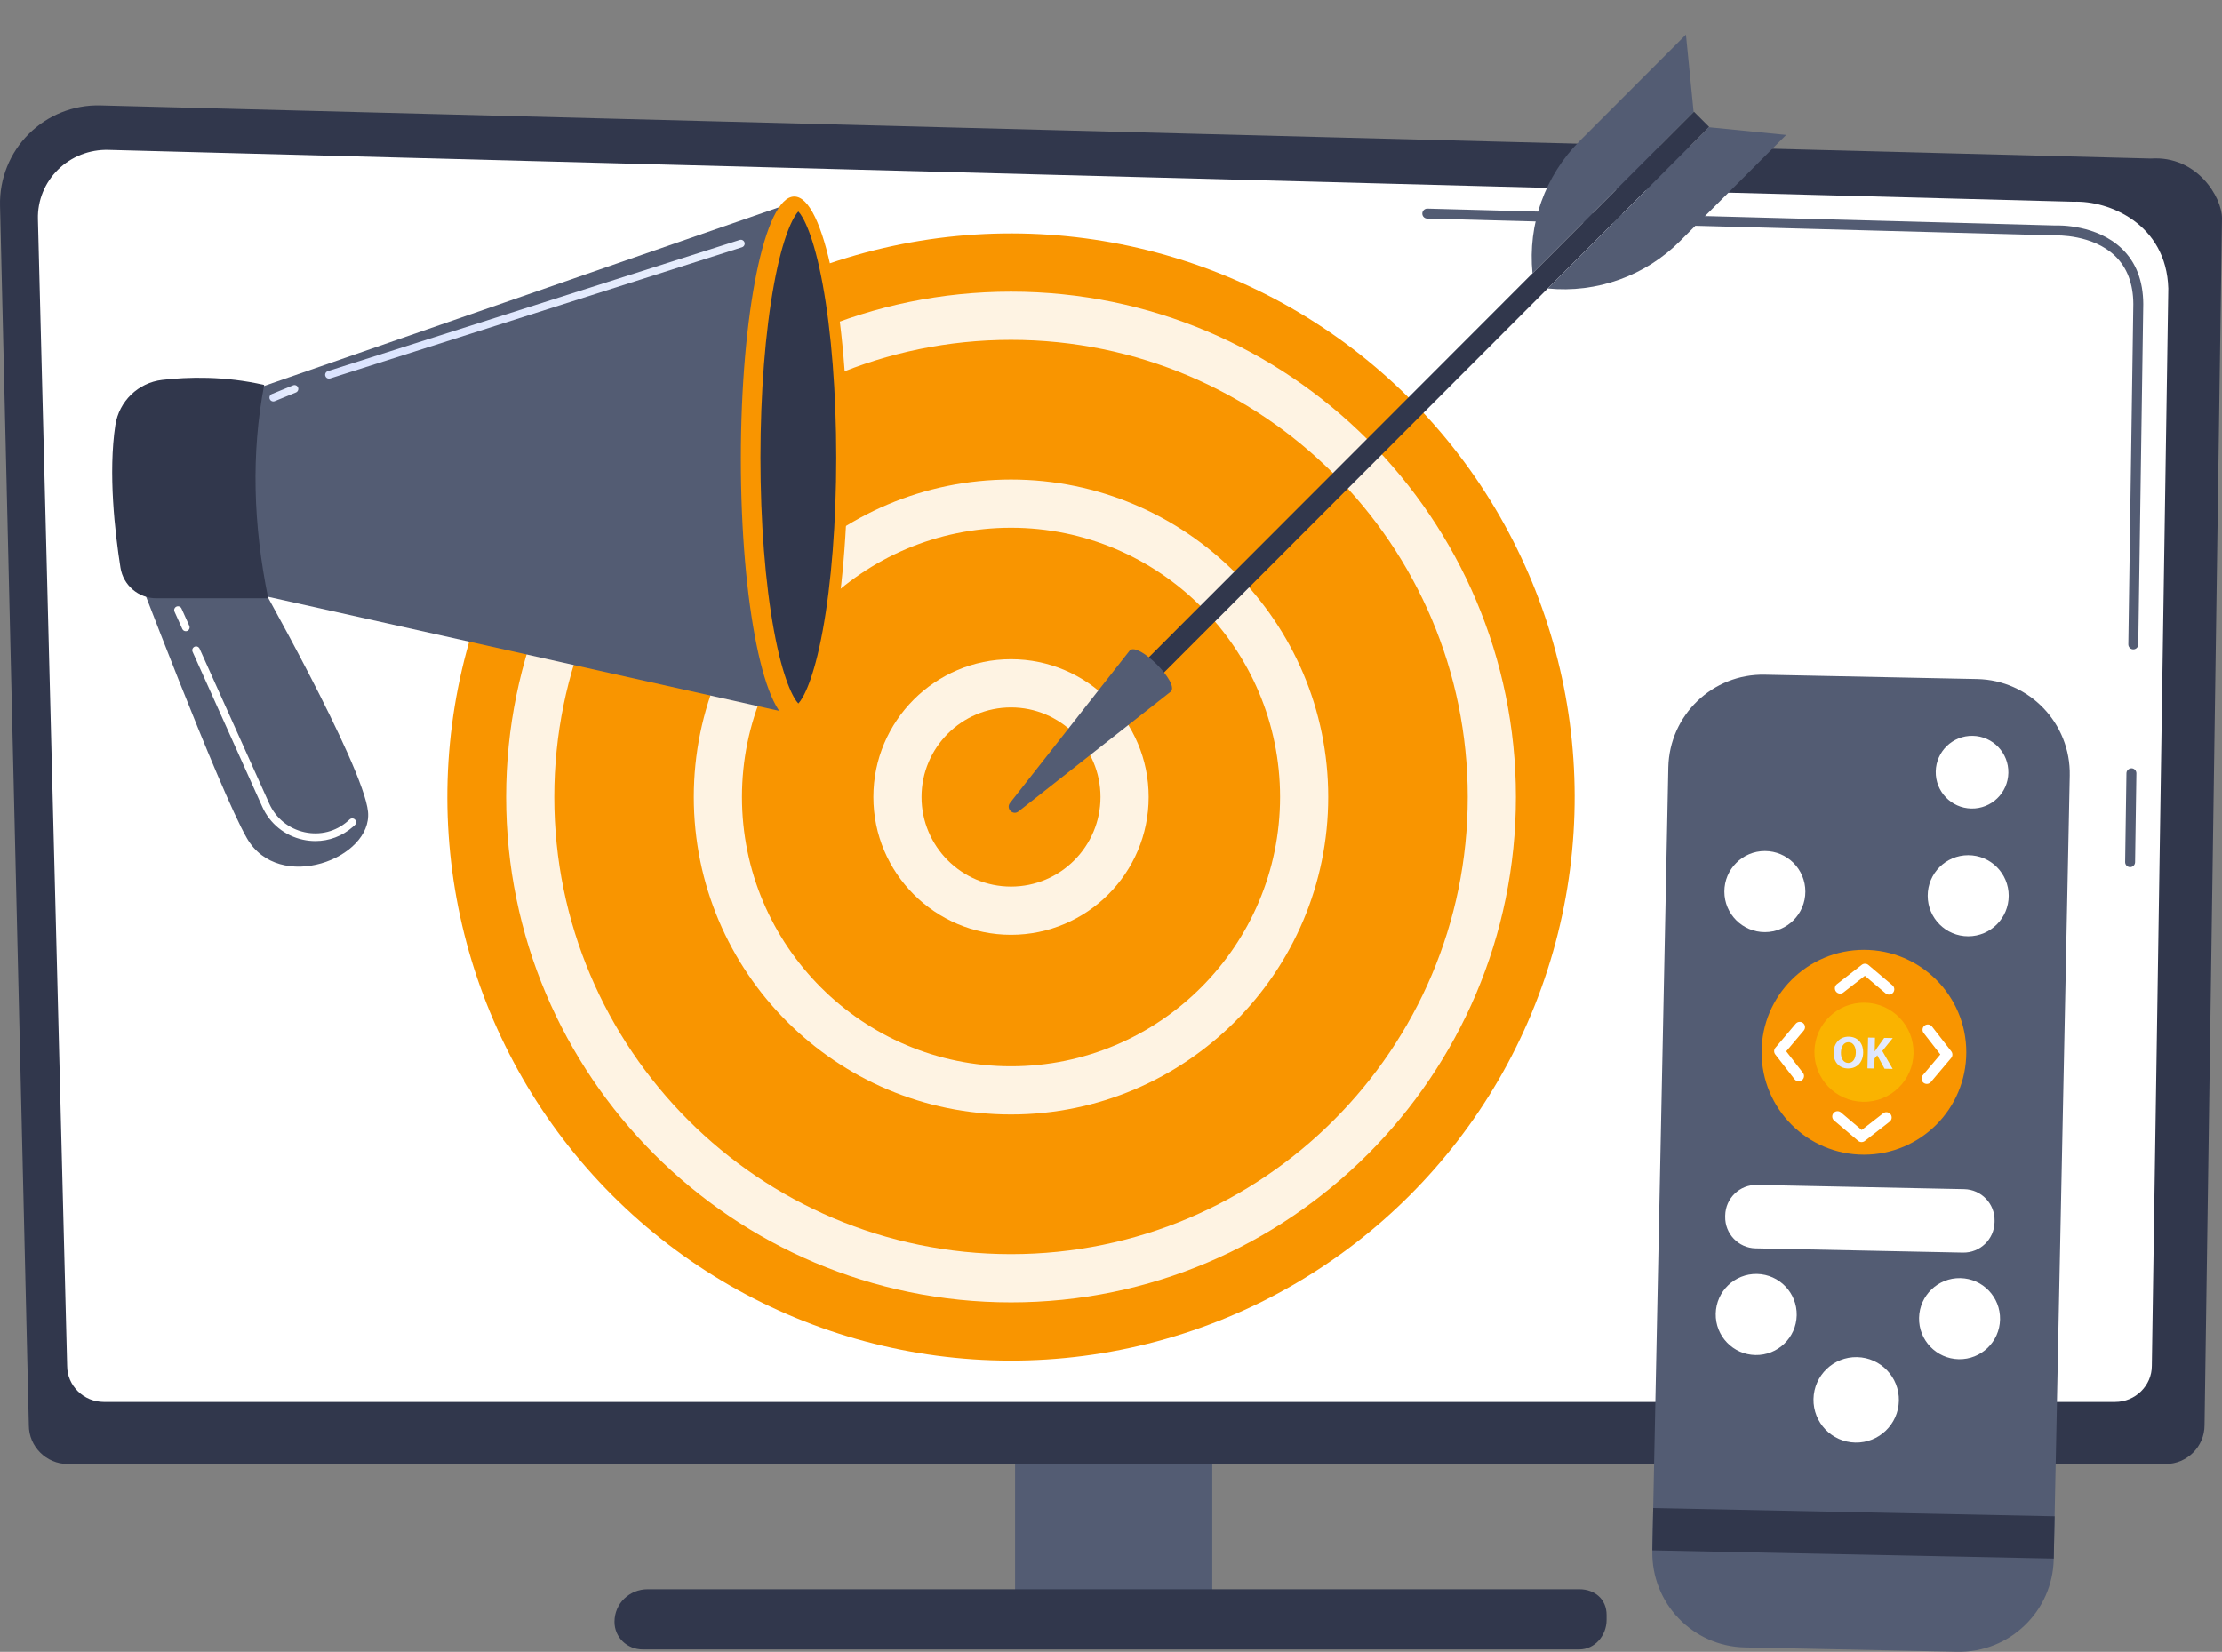 <?xml version="1.0" encoding="UTF-8"?><svg width="347px" height="258px" viewBox="0 0 347 258" version="1.1" xmlns="http://www.w3.org/2000/svg" xmlns:xlink="http://www.w3.org/1999/xlink"><rect x="0" y="0" width="347" height="258" fill="#808080" stroke="none"/><title>img-targeting</title><defs><linearGradient x1="-6.9678185e-05%" y1="50%" x2="100%" y2="50%" id="linearGradient-1"><stop stop-color="#DAE3FE" offset="0%"/><stop stop-color="#E9EFFD" offset="100%"/></linearGradient><linearGradient x1="-0%" y1="50.002%" x2="100%" y2="50.002%" id="linearGradient-2"><stop stop-color="#DAE3FE" offset="0%"/><stop stop-color="#E9EFFD" offset="100%"/></linearGradient><linearGradient x1="-0.002%" y1="49.999%" x2="100%" y2="49.999%" id="linearGradient-3"><stop stop-color="#DAE3FE" offset="0%"/><stop stop-color="#E9EFFD" offset="100%"/></linearGradient><linearGradient x1="-0.001%" y1="50.001%" x2="99.999%" y2="50.001%" id="linearGradient-4"><stop stop-color="#DAE3FE" offset="0%"/><stop stop-color="#E9EFFD" offset="100%"/></linearGradient></defs><g id="Streaming-&amp;-CTV" stroke="none" stroke-width="1" fill="none" fill-rule="evenodd"><g id="8_sm" transform="translate(-15, -168)"><g id="img-targeting" transform="translate(15, 168.004)"><g id="Group" transform="translate(0, 16.454)"><rect id="Rectangle" fill="#535C73" x="158.523" y="206.169" width="30.79" height="30.824"/><g id="Path"><path d="M4.504,206.147 C4.504,209.48 7.231,212.207 10.563,212.207 L338.214,212.207 C341.547,212.207 344.274,209.48 344.274,206.147 L347,17.65 C347,14.317 343.078,7.811 335.889,8.3 L15.672,0.005 C11.49,-0.103 7.447,1.508 4.487,4.462 C1.526,7.417 -0.094,11.457 0.004,15.639 L4.504,206.147 Z" fill="#31374C" fill-rule="nonzero"/><path d="M10.486,196.867 C10.486,199.971 13.065,202.51 16.218,202.51 L330.313,202.51 C333.466,202.51 336.045,199.971 336.045,196.867 L338.618,28.604 C338.315,18.478 329.297,14.839 323.83,15.053 L16.922,6.948 C13.985,6.871 11.143,7.984 9.064,10.028 C6.984,12.072 5.848,14.866 5.922,17.758 L10.486,196.867 Z" fill="#FFFFFF" fill-rule="nonzero"/><g transform="translate(222.114, 16.129)" fill="#535C73"><path d="M110.537,102.848 C110.534,102.848 110.53,102.848 110.526,102.848 C110.097,102.841 109.754,102.487 109.761,102.058 L109.964,88.181 C109.97,87.752 110.322,87.44 110.752,87.415 C111.181,87.421 111.524,87.775 111.517,88.204 L111.314,102.081 C111.307,102.507 110.961,102.848 110.537,102.848 Z"/><path d="M111.036,68.841 C111.032,68.841 111.029,68.841 111.025,68.841 C110.595,68.834 110.253,68.48 110.259,68.051 L111.039,14.9 C111.024,11.724 110.06,9.188 108.174,7.378 C104.659,4.006 99.082,4.181 98.843,4.188 L0.756,1.555 C0.327,1.544 -0.011,1.186 0,0.757 C0.012,0.335 0.357,0 0.777,0 C0.784,0 0.79,0 0.798,0.001 L98.831,2.634 C99.44,2.605 105.331,2.497 109.249,6.255 C111.451,8.368 112.576,11.278 112.592,14.907 L111.812,68.074 C111.806,68.5 111.46,68.841 111.036,68.841 Z"/></g></g><path d="M246.622,231.768 L101.158,231.768 C98.29,231.768 95.965,233.989 95.965,236.86 C95.965,239.3 97.941,241.172 100.379,241.172 L246.622,241.172 C249.059,241.172 250.894,238.998 250.894,236.558 L250.894,235.778 C250.894,233.338 249.059,231.768 246.622,231.768 Z" id="Path" fill="#31374C" fill-rule="nonzero"/></g><g id="Group" transform="translate(33.401, -0)"><g transform="translate(0, -0)"><ellipse id="Oval" fill="#F99500" transform="translate(124.483, 124.483) rotate(-45) translate(-124.483, -124.483)" cx="124.483" cy="124.483" rx="88.023" ry="88.023"/><g transform="translate(45.641, 45.552)"><ellipse id="Oval" fill="#F99500" cx="78.845" cy="78.931" rx="75.084" ry="75.166"/><path d="M78.845,157.861 C35.37,157.861 0,122.453 0,78.93 C0,35.408 35.37,0 78.845,0 C122.32,0 157.689,35.408 157.689,78.93 C157.689,122.453 122.32,157.861 78.845,157.861 Z M78.845,7.53 C39.517,7.53 7.521,39.56 7.521,78.931 C7.521,118.301 39.517,150.332 78.845,150.332 C118.173,150.332 150.168,118.301 150.168,78.931 C150.168,39.56 118.173,7.53 78.845,7.53 Z" id="Shape" fill="#FFFFFF" fill-rule="nonzero" opacity="0.89"/></g><g transform="translate(74.95, 74.893)"><ellipse id="Oval" fill="#F99500" cx="49.536" cy="49.59" rx="45.775" ry="45.825"/><path d="M49.536,99.179 C22.222,99.179 0,76.933 0,49.589 C0,22.246 22.222,0 49.536,0 C76.85,0 99.071,22.246 99.071,49.589 C99.071,76.933 76.85,99.179 49.536,99.179 Z M49.536,7.53 C26.369,7.53 7.521,26.398 7.521,49.59 C7.521,72.782 26.369,91.65 49.536,91.65 C72.702,91.65 91.55,72.782 91.55,49.59 C91.55,26.398 72.702,7.53 49.536,7.53 Z" id="Shape" fill="#FFFFFF" fill-rule="nonzero" opacity="0.89"/></g><g transform="translate(102.991, 102.964)"><ellipse id="Oval" fill="#F99500" cx="21.495" cy="21.519" rx="17.735" ry="17.754"/><path d="M21.495,43.037 C9.643,43.037 0,33.384 0,21.518 C0,9.653 9.643,0 21.495,0 C33.348,0 42.99,9.653 42.99,21.518 C42.99,33.384 33.348,43.037 21.495,43.037 Z M21.495,7.53 C13.79,7.53 7.521,13.805 7.521,21.519 C7.521,29.232 13.79,35.508 21.495,35.508 C29.201,35.508 35.469,29.232 35.469,21.519 C35.469,13.805 29.201,7.53 21.495,7.53 Z" id="Shape" fill="#FFFFFF" fill-rule="nonzero" opacity="0.89"/></g></g><g transform="translate(124.121, 5.397)" id="Path"><polygon fill="#31374C" fill-rule="nonzero" points="107.018 12.041 109.389 14.414 19.603 104.298 17.232 101.924"/><path d="M18.911,96.197 C20.271,94.835 26.684,101.255 25.324,102.617 L1.539,121.336 C0.66,122.027 -0.478,120.887 0.213,120.008 L18.911,96.197 Z" fill="#535C73"/><path d="M109.337,14.466 L121.416,15.668 L104.834,32.268 C99.402,37.707 91.818,40.419 84.172,39.658 L84.172,39.658 L109.337,14.466 Z" fill="#535C73"/><path d="M106.966,12.092 L105.766,0 L89.184,16.6 C83.751,22.039 81.041,29.631 81.801,37.285 L81.801,37.285 L106.966,12.092 Z" fill="#535C73"/></g></g><g id="Group" transform="translate(17.52, 30.692)"><path d="M3.048,56.637 C3.048,56.637 16.713,92.715 21.03,100.22 C26.041,108.932 40.677,103.381 39.949,96.09 C39.221,88.799 22.121,58.663 22.121,58.663 L3.048,56.637 Z" id="Path" fill="#535C73"/><polygon id="Path" fill="#535C73" points="21.512 30.357 106.443 0.878 105.551 80.653 19.191 61.363"/><ellipse id="Oval" fill="#F99500" cx="106.523" cy="40.997" rx="8.344" ry="40.997"/><path d="M107.156,79.19 C106.402,78.422 104.759,75.46 103.351,67.8 C101.989,60.398 101.24,50.797 101.24,40.765 C101.24,30.734 101.989,21.133 103.351,13.73 C104.759,6.07 106.402,3.109 107.156,2.34 C107.91,3.108 109.553,6.07 110.962,13.73 C112.323,21.133 113.073,30.734 113.073,40.765 C113.073,50.797 112.323,60.398 110.962,67.8 C109.553,75.46 107.91,78.422 107.156,79.19 Z" id="Path" fill="#31374C" fill-rule="nonzero"/><path d="M7.814,28.642 C11.809,28.178 17.538,28.01 23.733,29.431 C21.692,40.103 22,51.227 24.36,62.746 L6.888,62.746 C4.103,62.746 1.727,60.72 1.293,57.966 C0.422,52.444 -0.642,43.164 0.493,35.711 C1.063,31.971 4.059,29.079 7.814,28.642 Z" id="Path" fill="#31374C" fill-rule="nonzero"/><path d="M33.853,28.447 C33.599,28.447 33.364,28.284 33.283,28.029 C33.182,27.714 33.356,27.377 33.671,27.276 L97.997,6.785 C98.312,6.684 98.649,6.858 98.749,7.174 C98.849,7.489 98.675,7.826 98.36,7.926 L34.035,28.418 C33.974,28.438 33.913,28.447 33.853,28.447 Z" id="Path" fill="url(#linearGradient-1)" fill-rule="nonzero"/><path d="M25.154,32.007 C24.918,32.007 24.695,31.866 24.6,31.634 C24.475,31.328 24.622,30.978 24.928,30.852 L28.238,29.497 C28.544,29.373 28.894,29.519 29.019,29.825 C29.144,30.132 28.997,30.482 28.691,30.607 L25.38,31.962 C25.306,31.992 25.23,32.007 25.154,32.007 Z" id="Path" fill="url(#linearGradient-2)" fill-rule="nonzero"/><path d="M31.732,100.67 C31.087,100.67 30.435,100.6 29.785,100.458 C26.939,99.838 24.623,97.96 23.43,95.305 L12.554,71.118 C12.418,70.816 12.553,70.461 12.854,70.325 C13.155,70.188 13.51,70.324 13.646,70.625 L24.521,94.813 C25.558,97.118 27.569,98.748 30.04,99.287 C32.467,99.816 34.922,99.189 36.778,97.563 C36.879,97.475 36.981,97.384 37.083,97.29 C37.327,97.066 37.705,97.084 37.928,97.328 C38.151,97.572 38.135,97.951 37.891,98.174 C37.782,98.274 37.674,98.371 37.566,98.465 C35.92,99.907 33.866,100.67 31.732,100.67 Z" id="Path" fill="#FFFFFF" fill-rule="nonzero"/><path d="M11.492,67.894 C11.264,67.894 11.046,67.763 10.946,67.541 L9.733,64.843 C9.597,64.541 9.731,64.186 10.033,64.05 C10.334,63.915 10.688,64.049 10.824,64.351 L12.037,67.049 C12.173,67.351 12.039,67.705 11.737,67.841 C11.658,67.877 11.574,67.894 11.492,67.894 Z" id="Path" fill="#FFFFFF" fill-rule="nonzero"/></g><g id="Group" transform="translate(258.036, 105.379)"><path d="M50.73,0.682 L17.567,0.003 C9.414,-0.164 2.67,6.317 2.503,14.479 L0.003,136.854 C-0.164,145.016 6.31,151.767 14.463,151.934 L47.625,152.613 C55.778,152.78 62.522,146.3 62.689,138.138 L65.189,15.762 C65.356,7.601 58.882,0.849 50.73,0.682 Z" id="Path" fill="#535C73"/><path d="M55.605,15.341 C55.541,18.476 52.951,20.966 49.819,20.902 C46.687,20.838 44.2,18.244 44.264,15.109 C44.328,11.974 46.919,9.485 50.051,9.549 C53.183,9.613 55.67,12.206 55.605,15.341 Z" id="Path" fill="#FFFFFF" fill-rule="nonzero"/><g transform="translate(11.254, 27.54)" fill="#FFFFFF" fill-rule="nonzero" id="Oval"><ellipse cx="6.325" cy="6.332" rx="6.325" ry="6.332"/><ellipse cx="38.08" cy="6.982" rx="6.325" ry="6.332"/></g><g transform="translate(9.904, 93.597)" fill="#FFFFFF" fill-rule="nonzero" id="Path"><path d="M12.649,6.461 C12.577,9.958 9.688,12.734 6.196,12.662 C2.703,12.591 -0.07,9.699 0.001,6.202 C0.073,2.706 2.962,-0.07 6.454,0.001 C9.947,0.073 12.72,2.965 12.649,6.461 Z"/><path d="M44.404,7.112 C44.333,10.608 41.444,13.384 37.951,13.313 C34.459,13.241 31.686,10.349 31.757,6.853 C31.828,3.356 34.717,0.58 38.21,0.652 C41.702,0.723 44.476,3.615 44.404,7.112 Z"/></g><path d="M53.45,85.512 C53.395,88.191 51.181,90.319 48.505,90.264 L16.131,89.601 C13.455,89.546 11.33,87.33 11.384,84.651 L11.388,84.444 C11.443,81.765 13.657,79.638 16.333,79.692 L48.707,80.355 C51.384,80.41 53.509,82.626 53.454,85.306 L53.45,85.512 Z" id="Path" fill="#FFFFFF" fill-rule="nonzero"/><path d="M38.509,113.395 C38.433,117.082 35.387,120.009 31.705,119.933 C28.023,119.858 25.099,116.809 25.174,113.122 C25.249,109.436 28.295,106.509 31.978,106.584 C35.66,106.66 38.584,109.709 38.509,113.395 Z" id="Path" fill="#FFFFFF" fill-rule="nonzero"/><polygon id="Path" fill="#31374C" fill-rule="nonzero" points="62.691 138.053 0.005 136.769 0.14 130.164 62.826 131.447"/><g transform="translate(17.069, 42.969)"><ellipse id="Oval" fill="#F99500" cx="15.984" cy="16.002" rx="15.984" ry="16.002"/><path d="M23.727,16.16 C23.639,20.438 20.104,23.835 15.831,23.748 C11.557,23.66 8.164,20.121 8.251,15.843 C8.339,11.565 11.874,8.168 16.147,8.256 C20.421,8.343 23.814,11.882 23.727,16.16 Z" id="Path" fill="#FAB300" fill-rule="nonzero"/></g><g transform="translate(28.104, 45.137)" fill="#FFFFFF" fill-rule="nonzero" id="Path"><path d="M8.846,4.826 C8.664,4.823 8.481,4.758 8.331,4.632 L5.09,1.889 L1.74,4.497 C1.381,4.776 0.863,4.712 0.583,4.352 C0.303,3.991 0.368,3.473 0.728,3.192 L4.606,0.174 C4.914,-0.066 5.347,-0.057 5.645,0.195 L9.396,3.37 C9.744,3.665 9.788,4.185 9.494,4.534 C9.327,4.732 9.087,4.831 8.846,4.826 Z"/><path d="M8.471,23.198 C8.288,23.195 8.104,23.251 7.948,23.372 L4.598,25.979 L1.358,23.237 C1.01,22.943 0.489,22.986 0.195,23.335 C-0.099,23.683 -0.056,24.204 0.292,24.499 L4.044,27.673 C4.342,27.925 4.775,27.934 5.083,27.695 L8.961,24.676 C9.321,24.396 9.386,23.877 9.106,23.517 C8.947,23.313 8.711,23.203 8.471,23.198 Z"/></g><g transform="translate(19.029, 54.222)" fill="#FFFFFF" fill-rule="nonzero" id="Path"><path d="M23.017,8.856 C23.021,8.673 23.085,8.49 23.212,8.34 L25.951,5.096 L23.347,1.742 C23.067,1.383 23.132,0.863 23.492,0.583 C23.851,0.303 24.369,0.368 24.649,0.728 L27.664,4.611 C27.904,4.919 27.895,5.353 27.643,5.651 L24.472,9.406 C24.177,9.755 23.657,9.798 23.309,9.504 C23.112,9.337 23.012,9.096 23.017,8.856 Z"/><path d="M4.665,8.48 C4.669,8.297 4.612,8.112 4.492,7.957 L1.887,4.603 L4.626,1.359 C4.92,1.011 4.877,0.49 4.529,0.195 C4.181,-0.099 3.661,-0.056 3.366,0.293 L0.195,4.048 C-0.057,4.346 -0.066,4.78 0.174,5.088 L3.189,8.971 C3.469,9.331 3.987,9.396 4.347,9.116 C4.551,8.957 4.66,8.72 4.665,8.48 Z"/></g><g transform="translate(28.307, 56.538)" fill-rule="nonzero"><path d="M4.626,2.483 C4.594,4.062 3.618,5 2.213,4.971 C0.786,4.942 -0.027,3.846 0.001,2.475 C0.03,1.032 0.973,-0.028 2.393,0.001 C3.87,0.031 4.653,1.155 4.626,2.483 Z M1.15,2.477 C1.13,3.42 1.559,4.093 2.287,4.108 C3.022,4.123 3.458,3.432 3.477,2.496 C3.495,1.631 3.096,0.88 2.347,0.864 C1.611,0.849 1.169,1.541 1.15,2.477 Z" id="Shape" fill="url(#linearGradient-3)"/><path d="M5.391,0.14 L6.468,0.162 L6.425,2.291 L6.446,2.292 C6.557,2.108 6.675,1.939 6.785,1.77 L7.91,0.192 L9.244,0.219 L7.611,2.237 L9.231,5.036 L7.961,5.01 L6.826,2.907 L6.402,3.406 L6.37,4.978 L5.292,4.955 L5.391,0.14 Z" id="Path" fill="url(#linearGradient-4)"/></g><g opacity="0.83" transform="translate(46.166, 11.407)" fill="#FFFFFF" fill-rule="nonzero" id="Path"><g transform="translate(0, 1.185)"><path d="M3.687,6.658 C1.612,6.616 -0.042,4.891 0.001,2.814 C0.021,1.807 0.432,0.87 1.158,0.173 C1.404,-0.064 1.796,-0.056 2.032,0.19 C2.269,0.437 2.261,0.829 2.014,1.066 C1.528,1.534 1.252,2.164 1.238,2.839 C1.209,4.234 2.319,5.391 3.712,5.42 C5.105,5.448 6.261,4.337 6.29,2.943 C6.304,2.267 6.054,1.627 5.587,1.14 C5.35,0.893 5.358,0.501 5.605,0.264 C5.851,0.027 6.243,0.035 6.479,0.282 C7.176,1.008 7.548,1.962 7.527,2.968 C7.485,5.045 5.762,6.701 3.687,6.658 Z"/></g><g transform="translate(2.934, 0)"><path d="M1.65,4.332 C1.642,4.685 1.324,4.964 0.939,4.956 L0.857,4.955 C0.471,4.947 -0.007,4.651 8.11795051e-05,4.299 L0.075,0.62 C0.083,0.268 0.573,-0.008 0.958,0 L1.04,0.002 C1.425,0.01 1.732,0.302 1.725,0.654 L1.65,4.332 Z"/></g></g></g></g></g></g></svg>